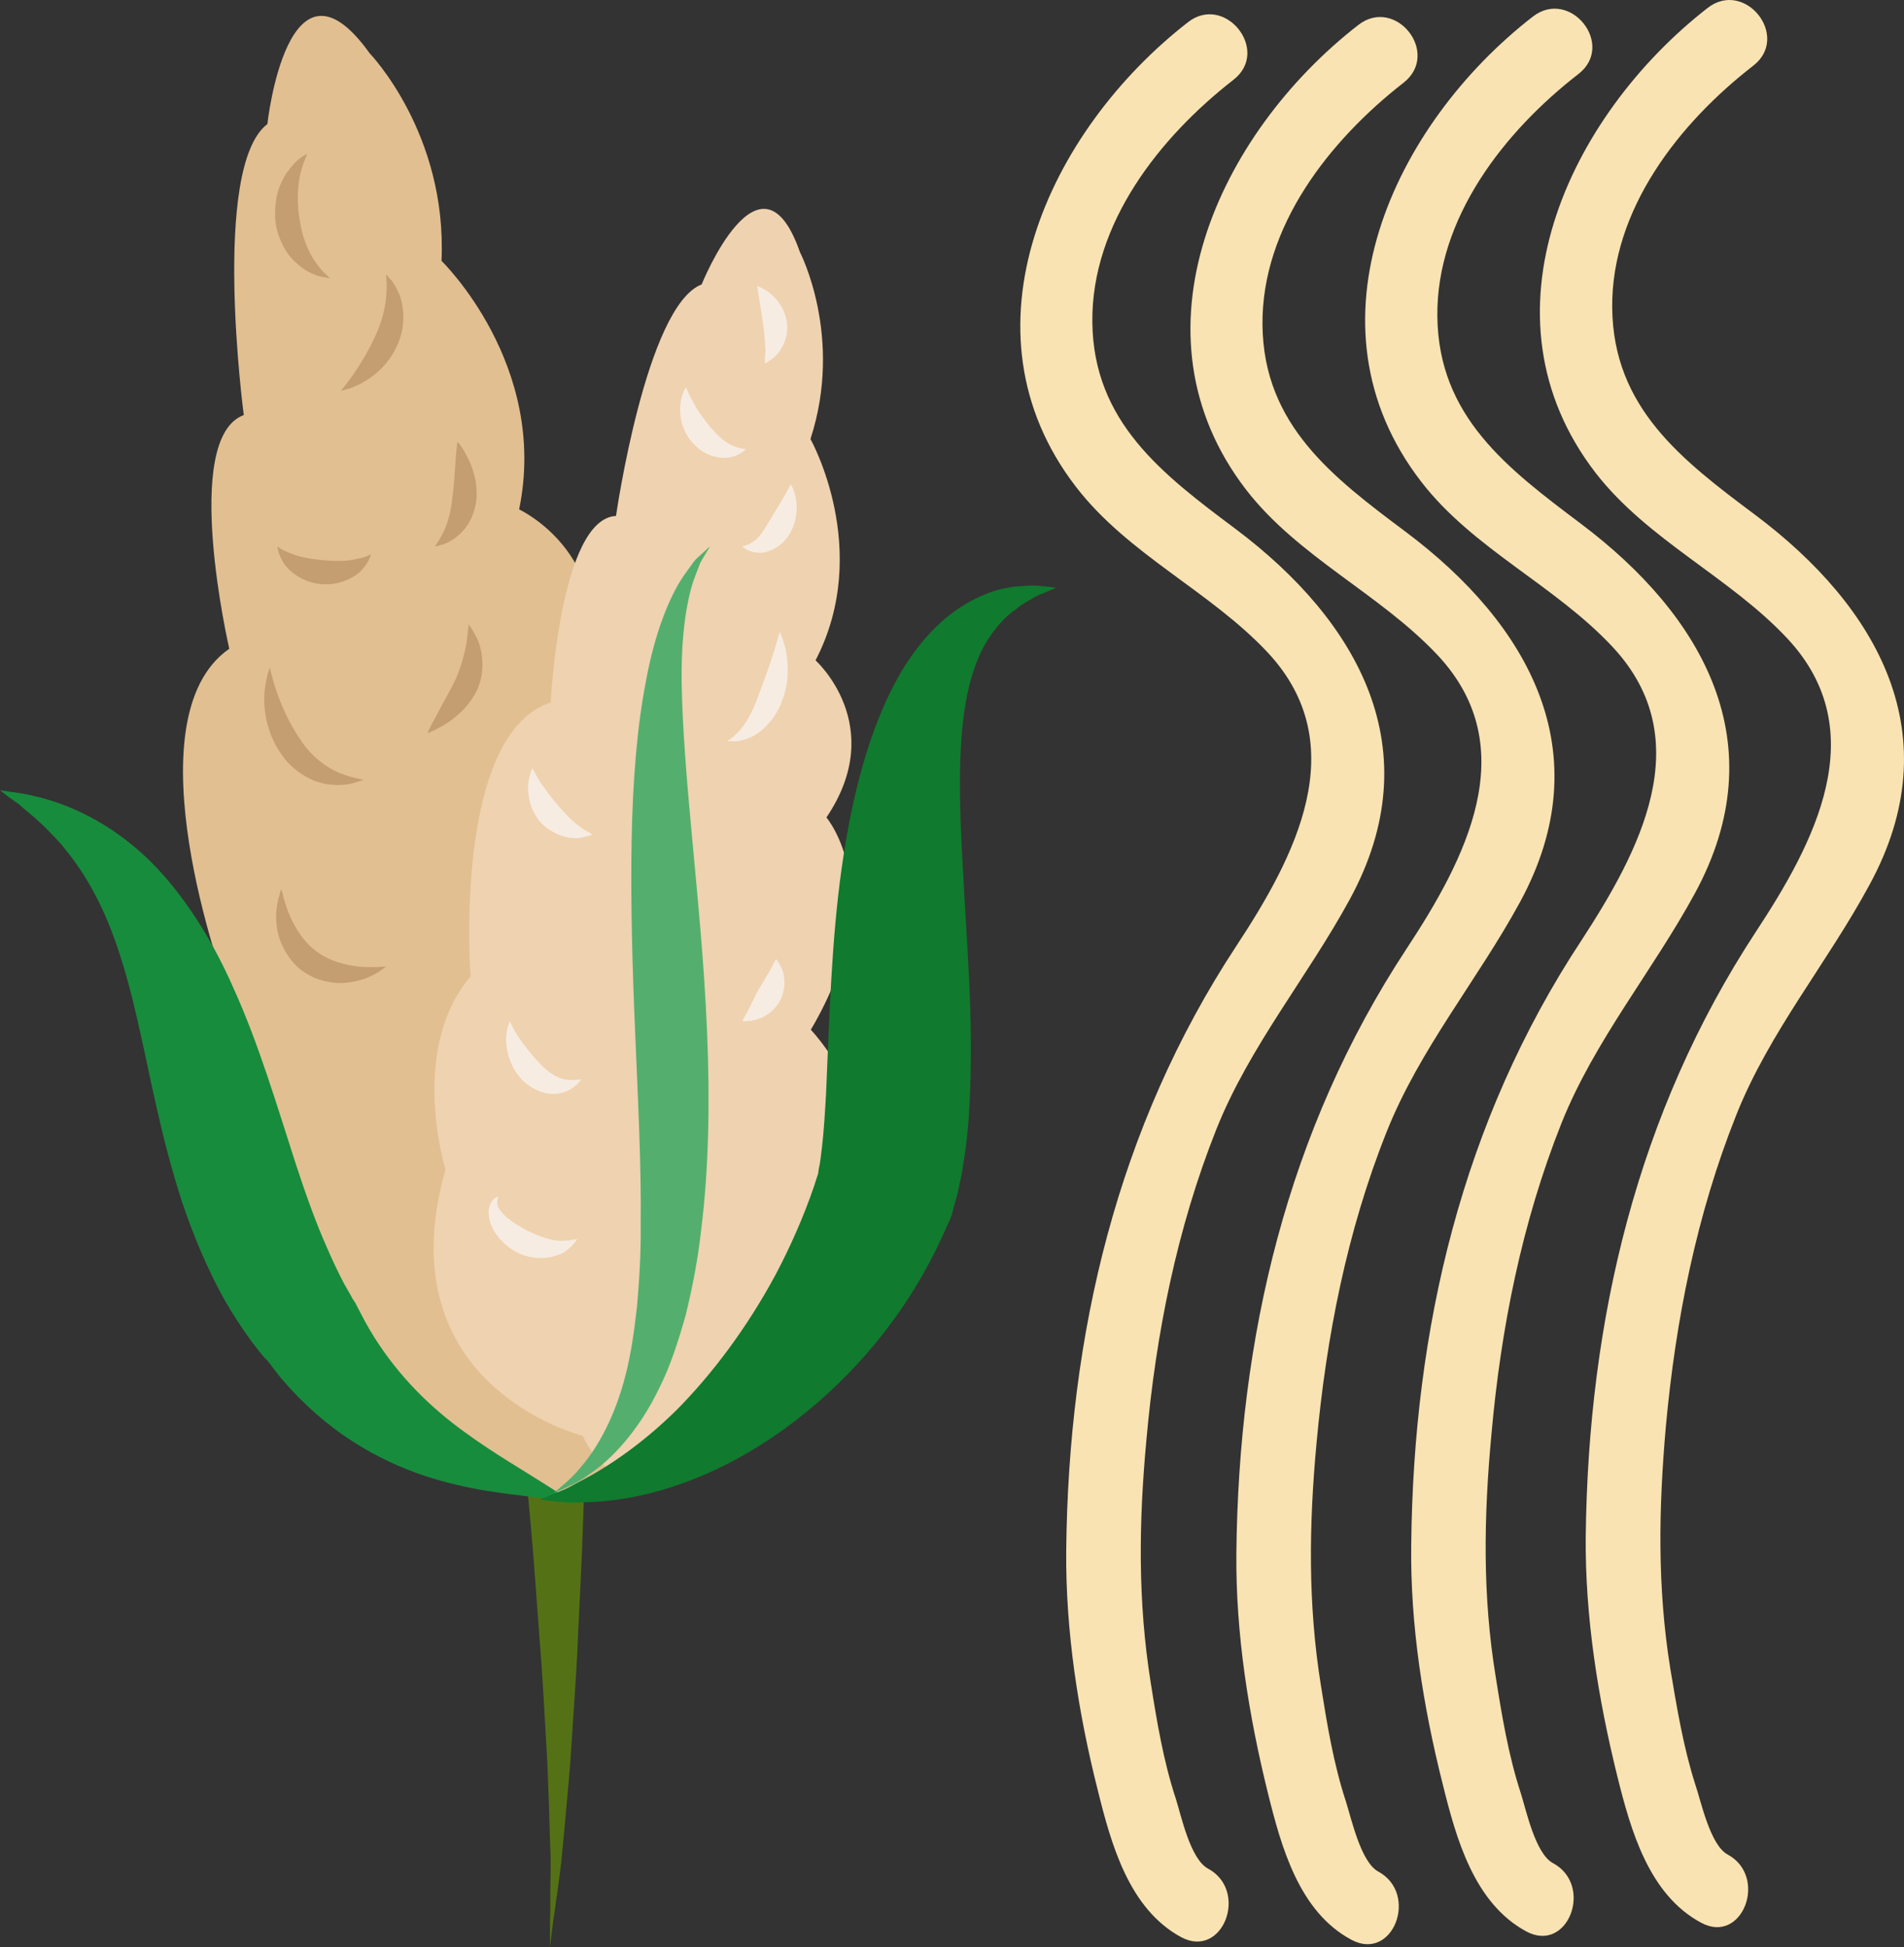 <?xml version="1.0" encoding="UTF-8" standalone="no"?>
<svg
   xmlns:dc="http://purl.org/dc/elements/1.1/"
   xmlns:cc="http://creativecommons.org/ns#"
   xmlns:rdf="http://www.w3.org/1999/02/22-rdf-syntax-ns#"
   xmlns:svg="http://www.w3.org/2000/svg"
   xmlns="http://www.w3.org/2000/svg"
   id="svg58"
   viewBox="0 0 5248.304 5365.899"
   style="clip-rule:evenodd;fill-rule:evenodd;image-rendering:optimizeQuality;shape-rendering:geometricPrecision;text-rendering:geometricPrecision"
   version="1.1"
   height="53.659mm"
   width="52.483mm"
   xml:space="preserve"><rect x="0" y="0" width="5248.304" height="5365.899" fill="#333333" stroke="none"/>
 <defs
   id="defs4">
  <style
   id="style2"
   type="text/css">
   <![CDATA[
    .fil6 {fill:#107A2E;fill-rule:nonzero}
    .fil4 {fill:#178C3D;fill-rule:nonzero}
    .fil1 {fill:#547215;fill-rule:nonzero}
    .fil5 {fill:#54AF6E;fill-rule:nonzero}
    .fil7 {fill:#C49E70;fill-rule:nonzero}
    .fil2 {fill:#E2BF91;fill-rule:nonzero}
    .fil3 {fill:#EFD2AF;fill-rule:nonzero}
    .fil8 {fill:#F7ECE2;fill-rule:nonzero}
    .fil0 {fill:#F9E3B2;fill-rule:nonzero}
   ]]>
  </style>
 </defs>
 <g
   transform="translate(-7947,-11870.101)"
   id="Vrstva_x0020_1">
  <path
   style="fill:#f9e3b2;fill-rule:nonzero"
   id="path7"
   d="m 11222,11931 c -385,299 -642,849 -309,1281 144,187 370,287 529,457 238,256 73,565 -87,808 -329,500 -463,1071 -469,1667 -2,221 33,446 87,660 37,149 86,327 230,405 115,61 187,-128 74,-189 -49,-26 -74,-146 -89,-193 -34,-103 -52,-212 -69,-319 -36,-225 -33,-443 -12,-669 26,-292 84,-583 193,-857 91,-228 251,-419 368,-634 224,-412 23,-766 -315,-1020 -202,-151 -392,-295 -395,-570 -3,-272 186,-510 389,-668 103,-80 -23,-238 -125,-159 z"
   class="fil0" />
  <path
   style="fill:#f9e3b2;fill-rule:nonzero"
   id="path9"
   d="m 11691,11939 c -385,299 -642,849 -309,1281 144,186 370,287 529,457 238,256 73,565 -87,808 -329,500 -463,1070 -469,1667 -2,221 34,446 87,660 37,149 86,327 230,404 115,62 187,-127 74,-188 -48,-26 -74,-146 -89,-193 -34,-103 -52,-213 -69,-320 -36,-224 -33,-442 -12,-668 27,-293 84,-584 193,-857 91,-229 251,-419 368,-634 224,-412 24,-766 -315,-1020 -202,-151 -392,-295 -395,-570 -3,-272 186,-510 389,-668 103,-81 -22,-239 -125,-159 z"
   class="fil0" />
  <path
   style="fill:#f9e3b2;fill-rule:nonzero"
   id="path11"
   d="m 12172,11916 c -384,298 -642,848 -308,1281 143,186 370,286 529,457 238,256 72,564 -87,808 -329,499 -463,1070 -469,1666 -3,221 33,446 87,660 37,149 86,327 230,405 115,62 187,-127 74,-188 -49,-26 -74,-146 -89,-193 -34,-104 -52,-213 -69,-320 -37,-225 -33,-442 -12,-668 26,-293 84,-584 193,-858 91,-228 251,-419 368,-634 224,-412 23,-765 -315,-1019 -202,-152 -392,-295 -395,-571 -3,-271 185,-510 389,-668 103,-80 -23,-238 -126,-158 z"
   class="fil0" />
  <path
   style="fill:#f9e3b2;fill-rule:nonzero"
   id="path13"
   d="m 12654,11892 c -384,299 -642,849 -309,1281 144,186 370,287 529,457 239,256 73,565 -87,808 -328,500 -462,1070 -469,1667 -2,221 34,446 87,660 37,149 87,327 231,404 114,62 186,-127 73,-188 -48,-26 -73,-146 -89,-193 -33,-103 -51,-213 -69,-320 -36,-224 -32,-442 -12,-668 27,-293 85,-584 194,-857 91,-229 251,-419 367,-634 225,-412 24,-766 -315,-1020 -202,-151 -391,-295 -394,-570 -3,-272 185,-510 389,-668 103,-80 -23,-239 -126,-159 z"
   class="fil0" />
  <path
   style="fill:#547215;fill-rule:nonzero"
   id="path15"
   d="m 9568,15526 c 0,0 0,27 -1,74 -1,47 -2,114 -4,194 -2,81 -5,175 -9,275 -3,100 -9,207 -14,314 -4,107 -13,214 -19,314 -3,50 -8,99 -12,145 -4,46 -8,89 -12,129 -3,40 -9,76 -13,109 -5,32 -8,60 -12,83 -6,47 -9,73 -9,73 0,0 0,-27 0,-73 1,-24 1,-52 1,-85 0,-32 2,-68 0,-109 -1,-40 -3,-83 -4,-129 -2,-45 -3,-93 -6,-143 -6,-100 -11,-206 -20,-313 -8,-106 -15,-212 -24,-311 -9,-100 -18,-193 -26,-272 -8,-79 -14,-145 -19,-192 -5,-46 -8,-73 -8,-73 z"
   class="fil1" />
  <path
   style="fill:#e2bf91;fill-rule:nonzero"
   id="path17"
   d="m 9331,15912 c 0,0 -671,37 -670,-698 0,0 -224,-336 -92,-626 0,0 -271,-735 10,-930 0,0 -134,-580 40,-644 0,0 -91,-683 65,-802 0,0 56,-511 282,-195 0,0 214,221 198,572 0,0 296,287 214,685 0,0 288,134 173,479 0,0 272,174 140,676 0,0 437,248 284,676 0,0 112,564 -173,740 0,0 -255,307 -471,67 z"
   class="fil2" />
  <path
   style="fill:#efd2af;fill-rule:nonzero"
   id="path19"
   d="m 9553,15827 c 0,0 -548,-136 -378,-734 0,0 -103,-329 69,-532 0,0 -50,-666 221,-755 0,0 25,-506 180,-514 0,0 83,-579 236,-638 0,0 162,-402 271,-89 0,0 121,233 29,515 0,0 172,306 14,610 0,0 201,180 30,433 0,0 179,209 -43,585 0,0 295,309 74,620 0,0 -40,487 -309,560 0,0 -275,187 -394,-61 z"
   class="fil3" />
  <path
   style="fill:#178c3d;fill-rule:nonzero"
   id="path21"
   d="m 7947,14048 c 0,0 9,1 27,4 9,1 21,3 34,5 13,2 29,6 46,10 68,17 170,56 273,145 102,88 195,225 263,380 70,154 120,324 173,488 27,82 54,158 85,228 15,35 31,68 47,99 l 13,23 7,12 3,6 8,12 2,4 c 8,15 16,31 24,46 65,119 151,210 240,280 90,70 176,119 234,156 58,36 90,58 90,58 0,0 -38,-3 -107,-9 -68,-9 -168,-17 -293,-58 -62,-21 -130,-51 -198,-95 -67,-43 -134,-101 -194,-171 -14,-17 -28,-36 -42,-54 -1,-1 -3,-3 -3,-3 1,2 2,3 4,6 l -5,-6 -12,-14 -22,-28 c -28,-38 -55,-79 -79,-121 -47,-85 -85,-176 -116,-268 -60,-184 -89,-355 -123,-501 -33,-146 -72,-268 -126,-363 -26,-48 -56,-88 -85,-123 -30,-33 -59,-62 -85,-83 -13,-11 -24,-20 -34,-29 -11,-7 -20,-14 -27,-19 -15,-11 -22,-17 -22,-17 z"
   class="fil4" />
  <path
   style="fill:#54af6e;fill-rule:nonzero"
   id="path23"
   d="m 9904,13376 c 0,0 -5,9 -15,25 -4,8 -11,16 -15,29 -5,12 -10,26 -16,42 -21,65 -34,162 -32,283 2,121 14,266 29,427 15,162 33,341 41,532 8,191 5,375 -16,543 -9,84 -25,164 -43,238 -21,74 -43,142 -73,201 -57,119 -134,199 -194,238 -28,22 -55,32 -71,40 -17,7 -26,11 -26,11 0,0 7,-6 21,-18 14,-12 35,-29 56,-56 44,-51 92,-136 121,-250 15,-57 24,-121 32,-191 6,-70 11,-144 10,-224 2,-159 -7,-336 -15,-524 -8,-187 -13,-368 -10,-534 3,-165 15,-317 40,-443 23,-126 62,-226 102,-286 11,-15 20,-28 28,-39 8,-11 18,-18 25,-25 13,-12 21,-19 21,-19 z"
   class="fil5" />
  <path
   style="fill:#107a2e;fill-rule:nonzero"
   id="path25"
   d="m 10858,13490 c 0,0 -10,4 -30,13 -10,4 -23,8 -36,17 -13,8 -29,15 -43,28 -32,21 -62,56 -87,98 -24,43 -42,97 -53,160 -22,126 -18,288 -7,472 9,186 29,392 18,627 -3,59 -8,118 -19,181 -2,15 -5,31 -9,47 -3,16 -6,32 -12,49 -4,14 -9,41 -19,59 -6,14 -13,28 -19,42 -50,108 -112,204 -180,287 -136,165 -294,280 -437,348 -145,69 -273,90 -359,92 -21,1 -40,2 -56,1 -17,-2 -30,-3 -42,-4 -22,-2 -33,-4 -33,-4 0,0 11,-4 31,-13 10,-4 22,-9 37,-15 14,-6 30,-16 48,-25 71,-37 166,-100 262,-195 95,-96 192,-223 273,-374 40,-76 76,-157 105,-242 l 10,-31 c 2,-5 1,-5 3,-17 2,-8 4,-19 5,-29 1,-11 3,-21 4,-32 5,-44 8,-94 11,-146 9,-207 15,-423 43,-621 28,-198 75,-383 157,-529 41,-72 92,-133 147,-174 54,-40 109,-63 154,-70 21,-5 41,-4 58,-6 17,-1 31,1 42,2 22,2 33,4 33,4 z"
   class="fil6" />
  <path
   style="fill:#c49e70;fill-rule:nonzero"
   id="path27"
   d="m 8949,14020 c 0,0 -6,2 -18,5 -12,5 -29,8 -52,9 -12,-1 -25,-1 -38,-4 -14,-4 -29,-7 -42,-15 -29,-14 -57,-37 -77,-67 -42,-60 -49,-126 -46,-169 2,-23 6,-40 9,-52 4,-12 6,-18 6,-18 0,0 1,6 4,18 3,12 7,28 14,47 13,39 35,90 67,136 31,47 72,76 108,91 19,7 35,12 47,14 12,3 18,5 18,5 z"
   class="fil7" />
  <path
   style="fill:#c49e70;fill-rule:nonzero"
   id="path29"
   d="m 8970,13398 c 0,0 -1,4 -5,12 -3,8 -9,18 -20,30 -10,12 -26,22 -45,30 -20,8 -43,12 -67,10 -49,-4 -87,-32 -104,-58 -8,-13 -13,-25 -15,-33 -2,-8 -2,-13 -2,-13 0,0 3,3 10,7 7,4 17,9 29,13 23,10 54,15 88,18 33,3 65,3 89,-3 12,-2 23,-5 30,-8 8,-4 12,-5 12,-5 z"
   class="fil7" />
  <path
   style="fill:#c49e70;fill-rule:nonzero"
   id="path31"
   d="m 8887,12947 c 0,0 14,-17 34,-45 19,-28 42,-65 61,-107 19,-41 28,-81 30,-114 1,-16 1,-30 0,-40 0,-10 -1,-15 -1,-15 0,0 4,4 11,12 7,7 15,20 23,37 16,34 22,93 -3,147 -25,55 -67,88 -100,105 -16,8 -30,14 -40,16 -9,3 -15,4 -15,4 z"
   class="fil7" />
  <path
   style="fill:#c49e70;fill-rule:nonzero"
   id="path33"
   d="m 8856,12637 c 0,0 -6,-1 -16,-3 -11,-1 -27,-6 -45,-16 -18,-10 -37,-26 -54,-48 -16,-23 -29,-52 -34,-83 -4,-32 -1,-63 6,-89 8,-26 20,-48 33,-63 12,-16 24,-27 34,-33 9,-6 14,-9 14,-9 0,0 -2,6 -6,16 -4,9 -9,24 -13,40 -8,34 -10,80 -2,127 7,48 24,89 44,117 10,14 19,25 27,32 8,7 12,12 12,12 z"
   class="fil7" />
  <path
   style="fill:#c49e70;fill-rule:nonzero"
   id="path35"
   d="m 9146,13376 c 0,0 2,-4 7,-11 5,-7 11,-18 17,-30 12,-25 20,-56 24,-94 5,-37 7,-76 9,-105 2,-29 5,-49 5,-49 0,0 13,14 27,42 14,27 30,69 25,120 -3,25 -12,49 -24,68 -13,19 -28,32 -42,41 -14,9 -26,13 -35,15 -9,3 -13,3 -13,3 z"
   class="fil7" />
  <path
   style="fill:#c49e70;fill-rule:nonzero"
   id="path37"
   d="m 9011,14534 c 0,0 -5,4 -15,11 -9,7 -25,15 -45,23 -20,6 -47,13 -77,11 -30,-2 -65,-12 -95,-34 -29,-22 -48,-53 -59,-81 -11,-28 -12,-55 -12,-77 2,-22 5,-38 9,-50 3,-11 5,-17 5,-17 0,0 2,6 5,17 2,11 8,27 14,45 14,36 39,81 78,110 39,29 88,40 127,43 19,0 36,1 47,0 12,-1 18,-1 18,-1 z"
   class="fil7" />
  <path
   style="fill:#c49e70;fill-rule:nonzero"
   id="path39"
   d="m 9125,13891 c 0,0 8,-19 24,-47 14,-28 35,-63 53,-100 17,-37 25,-72 31,-102 3,-30 6,-51 6,-51 0,0 12,15 27,47 11,31 19,84 -4,134 -24,49 -62,78 -89,95 -29,17 -48,24 -48,24 z"
   class="fil7" />
  <path
   style="fill:#f7ece2;fill-rule:nonzero"
   id="path41"
   d="m 9538,15285 c 0,0 -2,4 -8,11 -3,3 -6,8 -11,12 -5,4 -11,9 -18,14 -8,4 -16,7 -26,10 -10,3 -21,5 -33,5 -23,1 -48,-4 -71,-16 -47,-25 -76,-69 -77,-107 -1,-9 2,-18 4,-25 4,-7 7,-12 11,-15 8,-6 12,-7 12,-7 1,0 -11,20 5,39 13,19 43,39 75,56 33,16 64,27 91,28 6,0 13,-1 18,-1 6,0 11,-1 15,-2 8,-1 13,-2 13,-2 z"
   class="fil8" />
  <path
   style="fill:#f7ece2;fill-rule:nonzero"
   id="path43"
   d="m 9549,14845 c -1,-1 -9,18 -39,32 -16,7 -38,11 -61,5 -22,-5 -45,-18 -63,-36 -35,-37 -44,-82 -44,-113 1,-16 3,-28 6,-36 3,-8 4,-13 4,-13 0,0 8,18 22,41 15,22 36,50 60,75 23,25 46,40 70,45 25,4 45,-1 45,0 z"
   class="fil8" />
  <path
   style="fill:#f7ece2;fill-rule:nonzero"
   id="path45"
   d="m 10086,14513 c 0,0 9,10 18,31 7,21 9,55 -8,86 -17,30 -46,46 -67,51 -22,5 -36,3 -36,3 0,0 7,-13 16,-29 9,-17 18,-38 29,-58 13,-20 24,-40 33,-55 8,-16 15,-29 15,-29 z"
   class="fil8" />
  <path
   style="fill:#f7ece2;fill-rule:nonzero"
   id="path47"
   d="m 9952,13912 c 0,0 4,-3 12,-8 4,-3 8,-6 12,-11 5,-4 10,-9 14,-15 20,-23 36,-58 51,-100 16,-42 30,-83 40,-114 9,-31 15,-52 15,-52 0,0 11,19 18,54 6,34 9,84 -11,135 -18,51 -58,91 -94,104 -35,14 -58,6 -57,7 z"
   class="fil8" />
  <path
   style="fill:#f7ece2;fill-rule:nonzero"
   id="path49"
   d="m 9580,14170 c 0,0 -4,1 -11,4 -8,1 -19,6 -33,6 -28,1 -71,-12 -101,-46 -29,-34 -34,-77 -32,-104 1,-13 5,-24 7,-32 3,-7 4,-11 4,-11 0,0 9,16 21,37 14,20 31,44 51,67 20,23 39,43 59,57 9,8 18,11 24,15 7,4 11,7 11,7 z"
   class="fil8" />
  <path
   style="fill:#f7ece2;fill-rule:nonzero"
   id="path51"
   d="m 10127,13205 c 0,0 9,13 14,39 4,24 4,61 -17,97 -20,35 -62,57 -91,52 -29,-3 -40,-18 -40,-17 0,0 4,-1 10,-3 7,-2 15,-6 23,-12 16,-12 27,-30 41,-54 16,-26 30,-50 41,-68 z"
   class="fil8" />
  <path
   style="fill:#f7ece2;fill-rule:nonzero"
   id="path53"
   d="m 10003,13108 c 0,-1 -11,15 -41,22 -15,4 -34,2 -54,-4 -20,-7 -39,-20 -54,-38 -31,-36 -35,-80 -31,-108 2,-14 6,-25 9,-33 4,-7 6,-10 6,-10 0,0 2,4 5,11 2,7 7,17 13,27 11,22 28,47 48,71 20,23 39,42 60,51 10,5 20,8 28,9 7,1 11,2 11,2 z"
   class="fil8" />
  <path
   style="fill:#f7ece2;fill-rule:nonzero"
   id="path55"
   d="m 10055,12872 c 0,0 0,-16 2,-36 -1,-22 -3,-45 -6,-69 -4,-28 -8,-53 -11,-72 -4,-21 -6,-37 -6,-37 0,0 15,5 34,19 18,14 42,41 48,81 6,40 -13,74 -29,91 -18,17 -32,23 -32,23 z"
   class="fil8" />
 </g>
</svg>